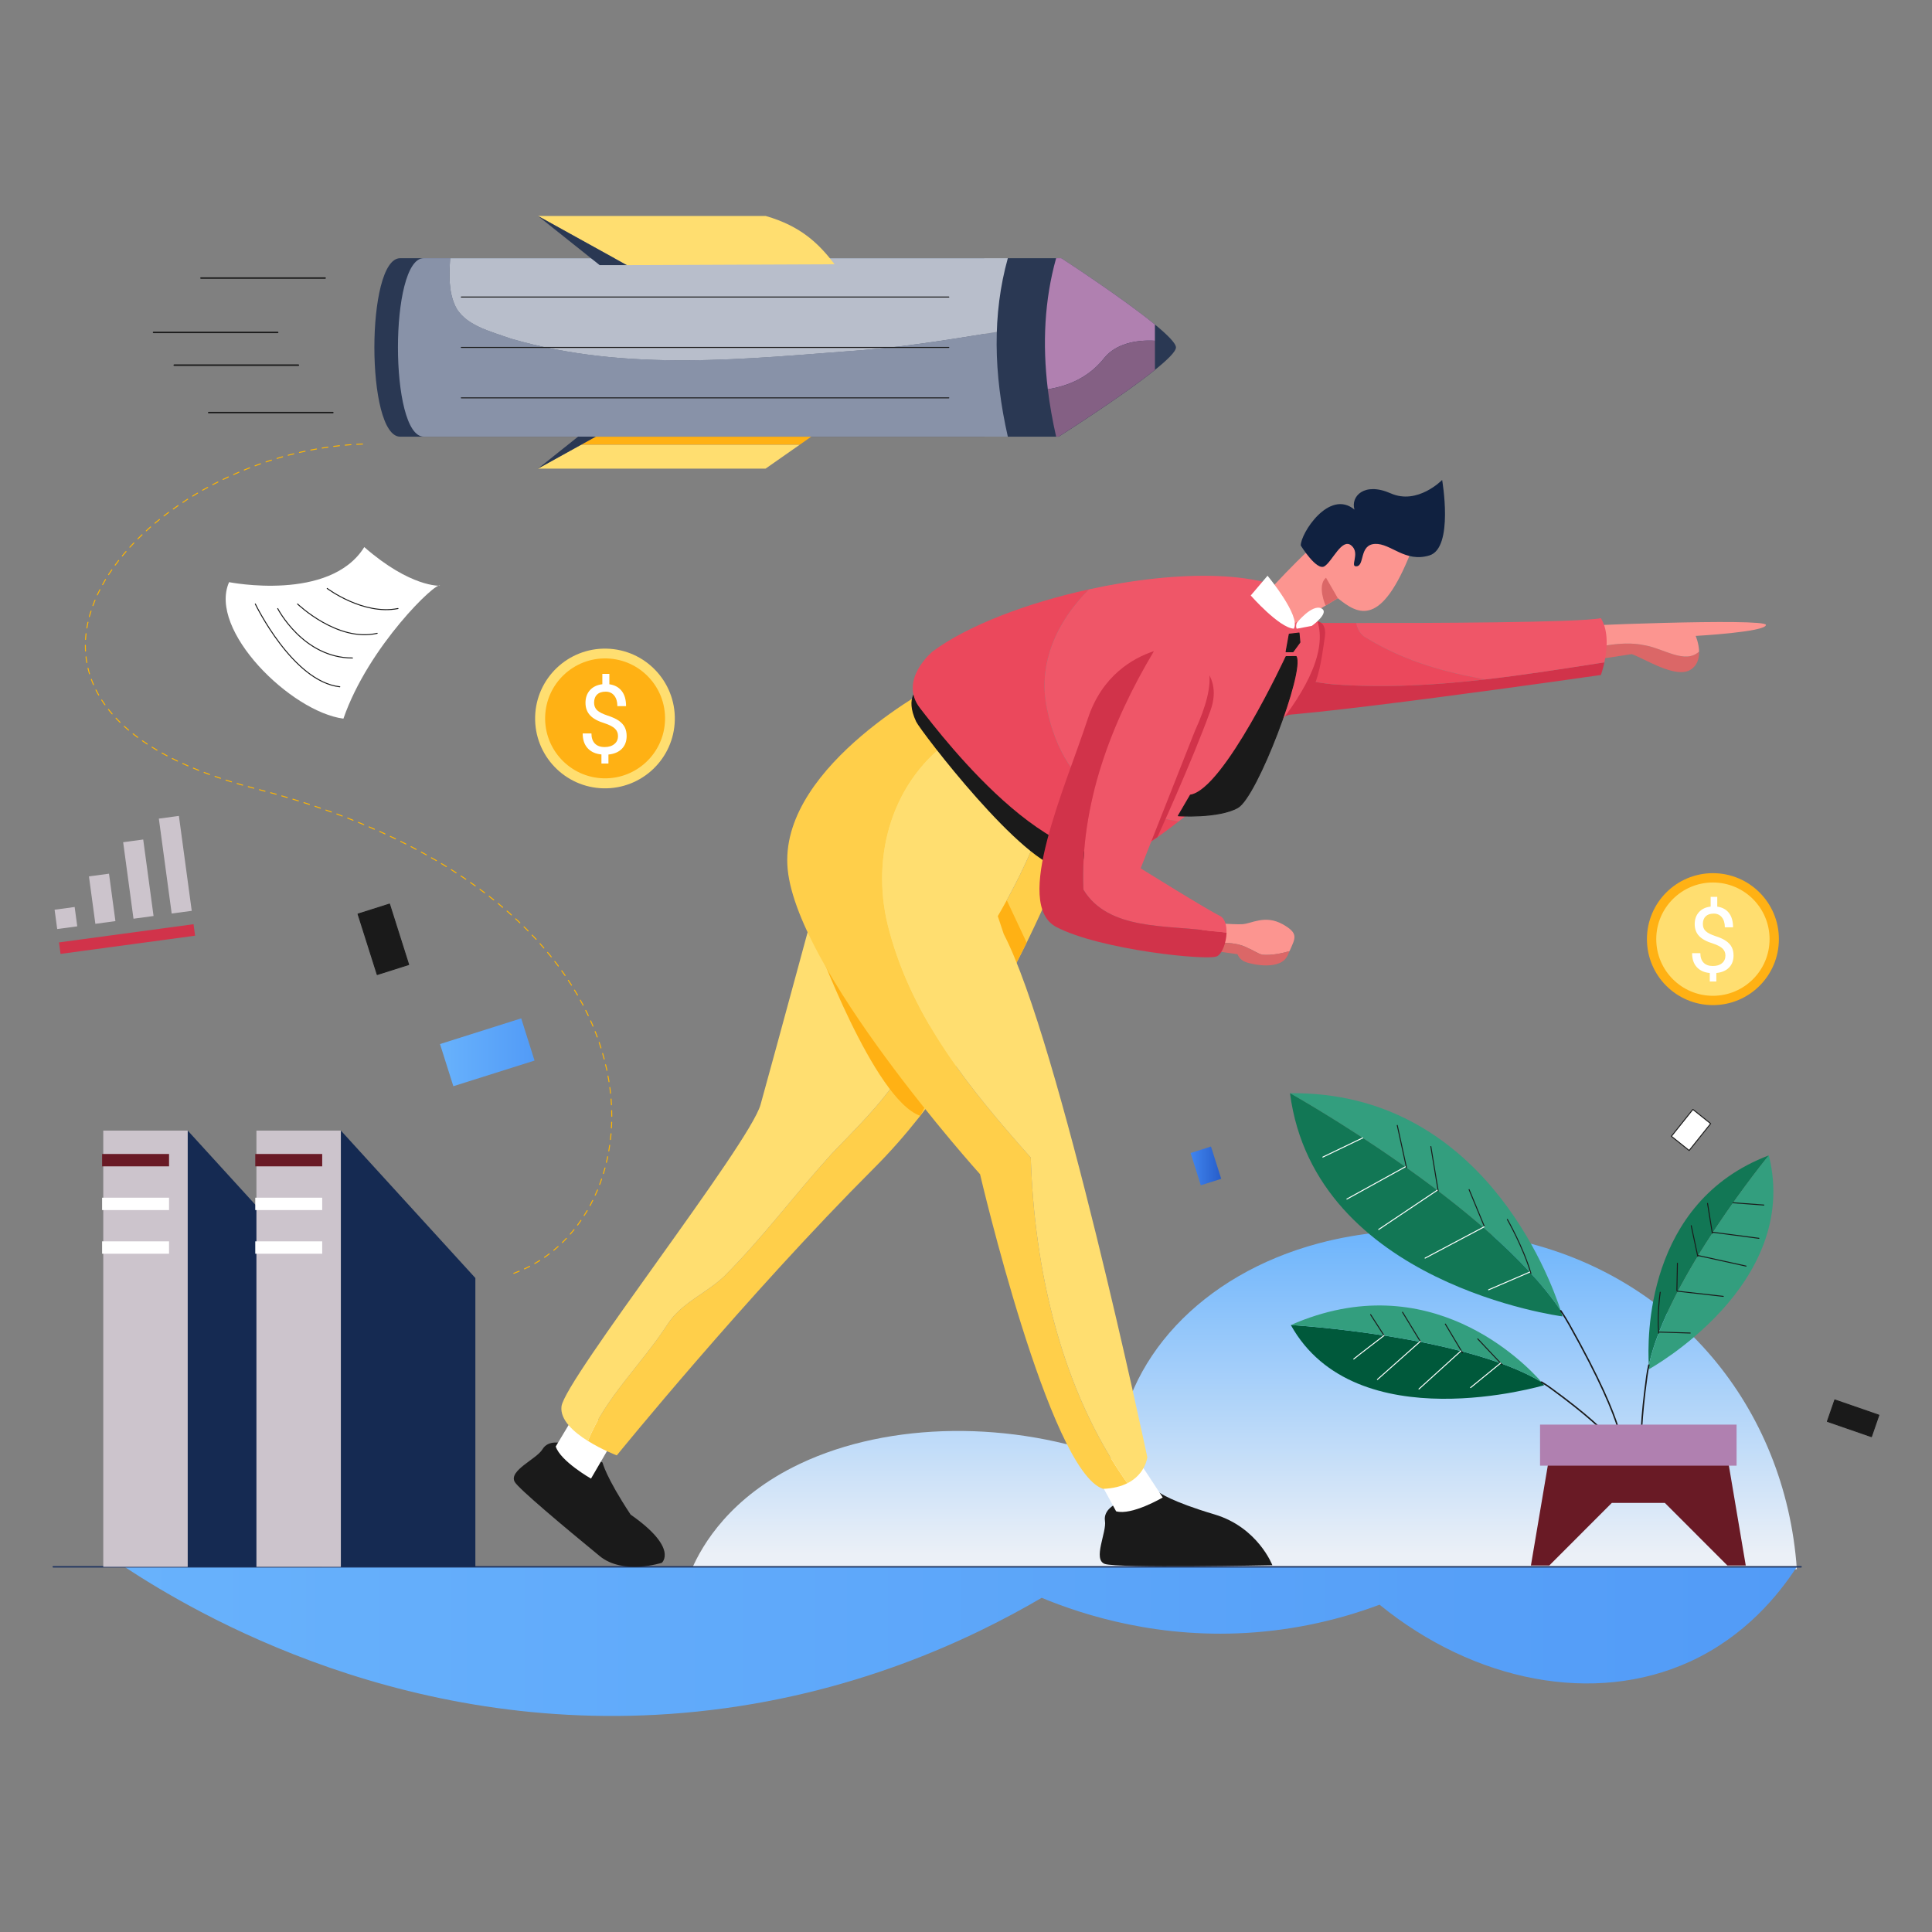 <?xml version="1.0" encoding="utf-8"?>
<svg xmlns="http://www.w3.org/2000/svg" id="Layer_1" style="enable-background:new 0 0 4000 4000;" version="1.1" viewBox="0 0 4000 4000" x="0px" y="0px">
<rect x="0" y="0" width="4000" height="4000" fill="#808080" stroke="none"/>
<style type="text/css">
	.Graphic_x0020_Style_x0020_230{fill:#DB6767;}
	.Graphic_x0020_Style_x0020_231{fill:#FFFFFF;}
	.Graphic_x0020_Style_x0020_232{fill:#FFB114;}
	.Graphic_x0020_Style_x0020_233{fill:#FFDE70;}
	.Graphic_x0020_Style_x0020_234{fill:#CCC4CC;}
	.Graphic_x0020_Style_x0020_235{fill:#D1334A;}
	
		.Graphic_x0020_Style_x0020_236{fill:#1A1A1A;stroke:#1A1A1A;stroke-width:2;stroke-linecap:round;stroke-linejoin:round;stroke-miterlimit:10;}
	.Graphic_x0020_Style_x0020_237{fill:url(#SVGID_1_);}
	.Graphic_x0020_Style_x0020_238{fill:url(#SVGID_2_);}
	
		.Graphic_x0020_Style_x0020_239{fill:#FFFFFF;stroke:#1A1A1A;stroke-width:2;stroke-linecap:round;stroke-linejoin:round;stroke-miterlimit:10;}
	.Graphic_x0020_Style_x0020_240{fill:#691A25;}
	
		.Graphic_x0020_Style_x0020_241{fill:none;stroke:#1A1A1A;stroke-width:2;stroke-linecap:round;stroke-linejoin:round;stroke-miterlimit:10;}
	
		.Graphic_x0020_Style_x0020_242{fill:none;stroke:#1A1A1A;stroke-width:3;stroke-linecap:round;stroke-linejoin:round;stroke-miterlimit:10;}
	
		.Graphic_x0020_Style_x0020_243{fill:none;stroke:#1A1A1A;stroke-width:3;stroke-linecap:round;stroke-linejoin:round;stroke-miterlimit:10;}
	.Graphic_x0020_Style_x0020_244{fill:#D1334A;}
	.Graphic_x0020_Style_x0020_245{fill:#EB485C;}
	.Graphic_x0020_Style_x0020_246{fill:#FFCF4A;}
	.Graphic_x0020_Style_x0020_247{fill:#1A1A1A;}
	.Graphic_x0020_Style_x0020_248{fill:#FFB114;}
	.Graphic_x0020_Style_x0020_249{fill:#FFCF4A;}
	
		.Graphic_x0020_Style_x0020_250{fill:none;stroke:#203560;stroke-width:3;stroke-linecap:round;stroke-linejoin:round;stroke-miterlimit:10;}
	.st0{fill:url(#SVGID_3_);}
	.st1{fill:url(#SVGID_4_);}
	.st2{fill:#FFB114;}
	.st3{fill:#FFDE70;}
	.st4{fill:#1A1A1A;}
	.st5{fill:#FC9590;}
	.st6{fill:#EF5668;}
	.st7{fill:#D1334A;}
	.st8{fill:#102140;}
	.st9{fill:#1A1A1A;stroke:#1A1A1A;stroke-width:2;stroke-linecap:round;stroke-linejoin:round;stroke-miterlimit:10;}
	.st10{fill:#2A3853;}
	.st11{fill:#8892A8;}
	.st12{fill:#B8BECB;}
	.st13{fill:none;stroke:#1A1A1A;stroke-width:2;stroke-linecap:round;stroke-linejoin:round;stroke-miterlimit:10;}
	.st14{fill:#B080B0;}
	.st15{fill:#846084;}
	.st16{fill:#CCC4CC;}
	.st17{fill:#152A52;}
	.st18{fill:#FFFFFF;}
	.st19{fill:#00593B;}
	.st20{fill:#339E7E;}
	.st21{fill:none;stroke:#FFFFFF;stroke-width:2;stroke-linecap:round;stroke-linejoin:round;stroke-miterlimit:10;}
	.st22{fill:#127755;}
	.st23{fill:url(#SVGID_5_);}
	.st24{fill:url(#SVGID_6_);}
	.st25{fill:#FFFFFF;stroke:#1A1A1A;stroke-width:2;stroke-linecap:round;stroke-linejoin:round;stroke-miterlimit:10;}
	
		.st26{fill:none;stroke:#FFB600;stroke-width:2;stroke-linecap:round;stroke-linejoin:round;stroke-miterlimit:10;stroke-dasharray:12;}
</style>
<linearGradient gradientUnits="userSpaceOnUse" id="SVGID_1_" x1="0" x2="1" y1="0" y2="0">
	<stop offset="0" style="stop-color:#68B2FC"/>
	<stop offset="1" style="stop-color:#529BF7"/>
</linearGradient>
<linearGradient gradientUnits="userSpaceOnUse" id="SVGID_2_" x1="0" x2="1" y1="0" y2="0">
	<stop offset="0" style="stop-color:#4085F0"/>
	<stop offset="1" style="stop-color:#275DC9"/>
</linearGradient>
<g>
	<g>
		<linearGradient gradientUnits="userSpaceOnUse" id="SVGID_3_" x1="2576.179" x2="2576.179" y1="2523.009" y2="3217.896">
			<stop offset="0" style="stop-color:#68B2FC"/>
			<stop offset="1" style="stop-color:#EBF0F7"/>
		</linearGradient>
		<path class="st0" d="M3720.2,3248.8h-2288c21.7-50.1,79.2-149.6,224.2-218.3c185.3-87.8,439.8-90.3,655.2-8.2&#xA;			c11.7-207,176.2-383.5,418.5-448.1c176.9-47.2,341.2-21.5,408.9-6.6C3467.9,2640.1,3696.4,2911.6,3720.2,3248.8z"/>
		<linearGradient gradientUnits="userSpaceOnUse" id="SVGID_4_" x1="257.613" x2="3720.162" y1="3398.378" y2="3398.378">
			<stop offset="0" style="stop-color:#68B2FC"/>
			<stop offset="1" style="stop-color:#529BF7"/>
		</linearGradient>
		<path class="st1" d="M257.6,3243.9c1154.2,0,2308.4,0,3462.5,0c-36.7,56.6-106.2,143.6-221.3,196.3&#xA;			c-197.4,90.4-445.9,42.2-642.5-117.8c-65.4,24.4-152.6,48.9-257,57.1c-197.4,15.5-355-35.2-442.6-71.4&#xA;			c-146.4,85.8-391.8,202.5-713.9,235.6C848.7,3604.8,402.6,3339.2,257.6,3243.9z"/>
		<line class="Graphic_x0020_Style_x0020_250" x1="110.3" x2="3728.9" y1="3243.9" y2="3243.9"/>
		<g>
			<path class="Graphic_x0020_Style_x0020_247" d="M1163.5,2988.1c0,0-28.2-8-40.3,12.4c-12.2,20.4-71,44.3-57.4,67.8&#xA;				c8.1,14.1,102.1,92.9,175.7,153.3c48.6,40,128.7,14,128.7,14s35.4-30-64.6-99.8c-51.7-78.3-58.1-107.8-58.1-107.8L1163.5,2988.1z"/>
			<path class="Graphic_x0020_Style_x0020_231" d="M1279.2,2965.7l-55.6,95.6c0,0-63.2-36-73-66.5c45.8-76.3,45.8-76.3,45.8-76.3&#xA;				l82.9,42.5"/>
			<path class="Graphic_x0020_Style_x0020_249" d="M2170.4,1663.6c-30.2,102-81.5,198.2-140,292.4&#xA;				c-59.6,93.3-111.5,176.3-168.5,272.2c-41.5,62.2-90.7,108.9-140,160.7c-77.8,85.5-142.6,173.7-222.9,254&#xA;				c-38.9,36.3-88.1,54.4-116.7,98.5c-55.1,84.9-130.5,153.6-165,242c29.4,18.4,59.7,29.8,59.7,29.8s268.2-330.3,533.1-595.2&#xA;				c264.9-264.9,416.2-701.5,416.2-701.5L2170.4,1663.6z"/>
			<path class="st2" d="M2062.5,1817.1l63.1,134.5l-37.5,73.5c0,0-53.3-148.7-25.6-201.8"/>
			<path class="st3" d="M1499,2642.9c80.4-80.4,145.2-168.5,222.9-254c49.3-51.8,98.5-98.5,140-160.7&#xA;				c57-95.9,108.9-178.9,168.5-272.2c58.4-94.2,109.8-190.3,140-292.4l-191.9-182l-263.3,289.5c0,0-117.7,434.3-140.6,516.1&#xA;				c-22.9,81.8-405.5,569.1-412.1,624.7c-3.3,27.8,25.4,53.2,54.8,71.6c34.5-88.4,109.9-157.1,165-242&#xA;				C1410.9,2697.3,1460.1,2679.2,1499,2642.9z"/>
			<path class="Graphic_x0020_Style_x0020_248" d="M1687.4,1943.7c0,0,121.7,333,217.9,366.5c29.7-57.9,29.7-57.9,29.7-57.9&#xA;				L1687.4,1943.7z"/>
			<path class="Graphic_x0020_Style_x0020_247" d="M2310.6,3113.6c0,0-26.7,12-22.9,35.4s-25.8,79.6-0.4,88.9&#xA;				c25.4,9.3,347,2.7,347,2.7s-30-78.5-119.9-105.2s-113.8-45.1-113.8-45.1L2310.6,3113.6z"/>
			<path class="Graphic_x0020_Style_x0020_231" d="M2343.5,3005.6c2.4,0.3,63.8,94.8,63.8,94.8s-63.8,37.6-96.5,28.6&#xA;				c-43.3-79.3-43.3-79.3-43.3-79.3S2313.3,3002,2343.5,3005.6z"/>
			<path class="Graphic_x0020_Style_x0020_246" d="M1841.2,1927.4c-38.9-140-2.6-300.7,124.4-394c7.8-7.8,13-18.1,20.7-28.5&#xA;				c10.1-12.1,22.2-20.7,35.5-26.5l-77.7-64.4c0,0-323.8,166.8-314,376.1s399,641,399,641s143.5,615.4,254.7,651.4&#xA;				c21.3-0.8,37.7-5.3,50.3-11.7c-136.4-192.1-192.8-440.9-200-674.2C2009.7,2256.6,1890.5,2111.5,1841.2,1927.4z"/>
			<path class="st3" d="M2375.4,3017.1c0,0-182.7-864-297.2-1083.1l-39.2-117.7l187.2-168.4l-204.4-169.4&#xA;				c-13.3,5.8-25.4,14.3-35.5,26.5c-7.8,10.4-13,20.7-20.7,28.5c-127,93.3-163.3,254-124.4,394c49.3,184.1,168.5,329.2,292.9,469.2&#xA;				c7.2,233.3,63.6,482.1,200,674.2C2371.7,3052,2375.4,3017.1,2375.4,3017.1z"/>
			<path class="st4" d="M1901.7,1425.4c0,0-29.4,16.4-4.9,68.7c8.7,18.6,224,300.9,305.8,304.2c81.8-37.6,86.7-44.2,86.7-44.2&#xA;				L1901.7,1425.4z"/>
			<path class="Graphic_x0020_Style_x0020_230" d="M3407,1336.4c-56.2-12.5-109.1,8.5-164.1,13.2c6.7,12.9,13.5,22.7,13.5,22.7&#xA;				s80.9-11.4,121.8-18c25.3,8.2,91.6,52.3,122.6,31.9c13.7-9,17.2-23.6,16.9-37.1C3489.2,1375.6,3444.4,1343,3407,1336.4z"/>
			<path class="st5" d="M3656.2,1293.8c0-14.7-420.6,1.9-422.7,4.9c-7.9,11.6,0.6,33.9,9.4,50.8c54.9-4.7,107.8-25.7,164.1-13.2&#xA;				c37.4,6.6,82.2,39.3,110.8,12.7c-0.4-17.1-7.1-32.4-7.1-32.4S3656.2,1308.5,3656.2,1293.8z"/>
			<path class="Graphic_x0020_Style_x0020_244" d="M2758.9,1416.7c-38.2-3.8-76.4-11.9-110.4-28.3c-34.1,43.9-61.9,87.1-44.5,93.1&#xA;				c36.8,12.8,710.5-84,710.5-84s3.9-10.6,7.2-26.2C3134.5,1400.3,2950.7,1431,2758.9,1416.7z"/>
			<path class="Graphic_x0020_Style_x0020_245" d="M2828.9,1320.8c-12.2-6.7-18.7-18.1-21.1-30.9c-45.8,0-75.3-0.2-75.3-0.2&#xA;				s-46,49.8-84,98.7c34.1,16.4,72.2,24.5,110.4,28.3c107.2,8,211.9,1.9,316.1-10c-5.1-0.8-10.2-1.8-15.4-2.9&#xA;				C2976.7,1388.2,2901.5,1364.9,2828.9,1320.8z"/>
			<path class="Graphic_x0020_Style_x0020_244" d="M2722.7,1285.8c0,0,26.3-2.3,19.9,35.6c-6.5,37.9-13.2,141.7-81.9,161.4&#xA;				C2684.6,1382.7,2722.7,1285.8,2722.7,1285.8z"/>
			<path class="st6" d="M3314.5,1279.9c-48.6,9.3-360.6,10.1-506.7,10c2.4,12.9,8.9,24.3,21.1,30.9c72.6,44.1,147.8,67.4,230.7,83&#xA;				c5.1,1.2,10.3,2.1,15.4,2.9c82.2-9.4,164.2-22.5,246.7-35.3C3327.2,1346,3331.2,1307.3,3314.5,1279.9z"/>
			<path class="Graphic_x0020_Style_x0020_245" d="M2167.9,1468.6c-20.6-95.5,21-182.9,86.7-248.4c-128,28-250.9,74.6-323.5,128.4&#xA;				c0,0-71.9,58.9-26.2,117.7c45.8,58.9,300.9,395.7,470.9,281.3c20.2-13.6,41.9-29.4,64.3-46.8c-47.9-8-94.4-22.2-137.5-40.4&#xA;				C2224.9,1626.7,2183.4,1546.3,2167.9,1468.6z"/>
			<path class="st6" d="M2702.9,1247.2c-71.3-69.3-265-67.2-448.3-27c-65.7,65.6-107.3,153-86.7,248.4&#xA;				c15.6,77.8,57,158.1,134.8,191.8c43.1,18.1,89.7,32.3,137.5,40.4C2606.3,1571.5,2809.5,1350.9,2702.9,1247.2z"/>
			<path class="st7" d="M2454.3,1355c0,0,82.8,30.8,51.7,116.5c-38.9,107.2-109.9,262-109.9,262l-36.7,23.2L2454.3,1355z"/>
			<path class="st5" d="M2613.7,1976.7c19.3,1.4,37.8-2.4,56.1-7.4c12.2-27.5,19.5-36.9-14.3-55.8c-36.8-20.4-64.5-0.8-84.1,0&#xA;				c-19.7,0.8-68.7-3.3-68.7-3.3l-33.9,35c37.8,13.3,80.2-2.1,116.5,18.4C2593,1966.3,2603.4,1974.1,2613.7,1976.7z"/>
			<path class="Graphic_x0020_Style_x0020_230" d="M2613.7,1976.7c-10.4-2.6-20.7-10.4-28.5-13c-36.4-20.5-78.7-5.1-116.5-18.4&#xA;				l-14.4,14.8l107.9,15.5c0,0,3.3,11.4,17.2,16.4c13.9,4.9,73.2,18.3,87.1-15.2c1.1-2.7,2.2-5.2,3.3-7.6&#xA;				C2651.6,1974.3,2633,1978,2613.7,1976.7z"/>
			<path class="st6" d="M2243,1841.9c51.8,85.5,173.7,72.6,261.8,85.5c11.6,1,23.1,1.9,34.5,3.6c0.5-15.6-3.4-30-14.2-35.1&#xA;				c-25.1-12-163.5-98.1-163.5-98.1l112.3-284.5c46.5-101.4,44.9-168.3-41.7-174.4c0,0-18.1,1-43.3,9.3&#xA;				C2300.5,1496.1,2235.8,1665.6,2243,1841.9z"/>
			<path class="Graphic_x0020_Style_x0020_244" d="M2504.9,1927.4c-88.1-13-210,0-261.8-85.5c-7.2-176.2,57.5-345.7,146-493.8&#xA;				c-43.3,14.3-107.5,50.3-137,140.2c-46.6,142.3-155.8,383.5-65,431c90.8,47.4,314.2,70.3,332.8,60.5c10.6-5.6,19-28.2,19.6-48.8&#xA;				C2528,1929.3,2516.4,1928.4,2504.9,1927.4z"/>
			<path class="st5" d="M2614.6,1237.3l67,52.3c0,0,35.7-18.8,88.2-51.1c42.7,34.8,90.1,60.9,152.2-97.7&#xA;				c26.2-75.2-73.6-119.4-153.7-54C2688.2,1152.3,2614.6,1237.3,2614.6,1237.3z"/>
			<path class="st8" d="M2693.1,1129.4c0,0,32.7,53.2,49.1,43c16.4-10.3,36-59.3,55.6-43c19.6,16.4-4.9,45.1,11.4,43&#xA;				c16.4-2.1,4.9-44.7,37.6-46.3c32.7-1.6,62.1,39.4,112.8,23.8c50.7-15.6,26.2-156.2,26.2-156.2s-50.7,52.3-106.3,27.8&#xA;				c-55.6-24.5-83.4,6.7-75.2,33.6C2752,1011.7,2692.7,1104.5,2693.1,1129.4z"/>
			<path class="Graphic_x0020_Style_x0020_231" d="M2589.5,1232.9l34.8-40.9c0,0,69.6,83.7,54.4,109.6&#xA;				C2648.4,1299.9,2589.5,1232.9,2589.5,1232.9z"/>
			<path class="Graphic_x0020_Style_x0020_231" d="M2684.7,1289.7c0,0,31.3-39,50.6-30.3c19.3,8.7-19.3,36.4-19.3,36.4l-31.2,5.9&#xA;				C2684.7,1301.6,2682,1298.2,2684.7,1289.7z"/>
			<polygon class="st9" points="2669.3,1313 2689.5,1310.6 2691.3,1329.8 2677,1349.4 2662.7,1349.4"/>
			<path class="st9" d="M2662.7,1359.4c0,0-127.9,276.1-198.1,286.8c-25,42.8-25,42.8-25,42.8s83,5.4,123-17&#xA;				c39.6-22.1,138.1-282.6,120.9-312.7C2662.7,1359.4,2662.7,1359.4,2662.7,1359.4z"/>
		</g>
		<g>
			<polygon class="Graphic_x0020_Style_x0020_232" points="1727.9,870.2 1297.8,868.4 1203.2,920.8 1655.7,920.8"/>
			<polygon class="st3" points="1203.2,920.8 1113.9,970.2 1585.1,970.2 1655.7,920.8"/>
			<polygon class="st10" points="1113.9,970.2 1241.5,868.4 1297.8,868.4"/>
			<path class="st10" d="M828.5,534.6c-71.2,0-71.2,369.5,0,369.5h1209.3V534.6H828.5z"/>
			<path class="st11" d="M1058.3,701.2c-44.1-15.6-98.5-28.5-116.7-70c-13-29.2-11.7-62.5-9.6-96.7h-54.7&#xA;				c-71.2,0-71.2,369.5,0,369.5h1209.3V683.3c-99.1,16.1-197.9,33.2-297.3,41.2C1545.7,742.7,1299.4,771.2,1058.3,701.2z"/>
			<path class="st12" d="M932,534.6c-2.1,34.2-3.4,67.4,9.6,96.7c18.1,41.5,72.6,54.4,116.7,70c241.1,70,487.4,41.5,731,23.3&#xA;				c99.4-8.1,198.2-25.2,297.3-41.2V534.6H932z"/>
			<line class="st13" x1="955.1" x2="1964.4" y1="615" y2="615"/>
			<line class="st13" x1="955.1" x2="1964.4" y1="719.3" y2="719.3"/>
			<line class="st13" x1="955.1" x2="1964.4" y1="823.7" y2="823.7"/>
			<path class="st10" d="M2391.4,672.2v93.5c-69.8,56.3-199.6,138.4-199.6,138.4h-105.2c-29.6-130.3-32.2-254.1,0-369.5h110.7&#xA;				C2197.3,534.6,2323,615.9,2391.4,672.2z"/>
			<path class="st14" d="M2287.1,740.1c23-27.3,62.8-37.1,104.3-34.6v-33.4c-68.5-56.3-194.1-137.6-194.1-137.6h-10.7&#xA;				c-24,86-28.7,176.8-17.2,271.4C2214,798.9,2256,780,2287.1,740.1z"/>
			<path class="st15" d="M2287.1,740.1C2256,780,2214,798.9,2169.4,806c3.9,32.2,9.7,64.9,17.2,98h5.2c0,0,129.8-82.1,199.6-138.4&#xA;				v-60.1C2349.9,703,2310.1,712.8,2287.1,740.1z"/>
			<path class="st10" d="M2434.7,719.3c0-8.5-17.6-26.1-43.3-47.2v93.5C2417.1,745,2434.7,727.7,2434.7,719.3z"/>
			<path class="st3" d="M1297.8,548.9l430.1-1.8c-31.1-40.8-68.4-78.8-142.8-100h-471.2L1297.8,548.9z"/>
			<polygon class="st10" points="1113.9,447.2 1241.5,548.9 1297.8,548.9"/>
			<line class="Graphic_x0020_Style_x0020_243" x1="416.1" x2="673.1" y1="575.7" y2="575.7"/>
			<line class="Graphic_x0020_Style_x0020_243" x1="317.9" x2="574.9" y1="688.2" y2="688.2"/>
			<line class="Graphic_x0020_Style_x0020_243" x1="360.7" x2="617.8" y1="756" y2="756"/>
			<line class="Graphic_x0020_Style_x0020_243" x1="432.1" x2="689.1" y1="854.2" y2="854.2"/>
		</g>
		<g>
			<rect class="st16" height="903.2" width="174.9" x="213.8" y="2340.8"/>
			<polygon class="st17" points="667.1,2646 388.7,2340.8 388.7,3243.9 667.1,3243.9"/>
			<rect class="Graphic_x0020_Style_x0020_240" height="25.6" width="138.6" x="211.4" y="2389.2"/>
			<rect class="Graphic_x0020_Style_x0020_231" height="25.6" width="138.6" x="211.4" y="2479.7"/>
			<rect class="Graphic_x0020_Style_x0020_231" height="25.6" width="138.6" x="211.4" y="2570.1"/>
		</g>
		<g>
			<rect class="st16" height="903.2" width="174.9" x="530.9" y="2340.8"/>
			<polygon class="st17" points="984.2,2646 705.8,2340.8 705.8,3243.9 984.2,3243.9"/>
			<rect class="Graphic_x0020_Style_x0020_240" height="25.6" width="138.6" x="528.5" y="2389.2"/>
			<rect class="Graphic_x0020_Style_x0020_231" height="25.6" width="138.6" x="528.5" y="2479.7"/>
			<rect class="Graphic_x0020_Style_x0020_231" height="25.6" width="138.6" x="528.5" y="2570.1"/>
		</g>
		<path class="st18" d="M474.3,1205.3c0,0,208.8,41.6,279.9-72.6c96.1,83.9,156.7,80,156.7,80c-6-10.5-147.8,124.6-199.9,275.2&#xA;			C602.2,1473.6,430.3,1304.7,474.3,1205.3z"/>
		<g>
			<g>
				<g>
					<g>
						<path class="st19" d="M2672.5,2743.3c134,241.1,524.6,124.6,524.6,124.6s-1.8-2.3-5.5-6.5&#xA;							C3032,2765.2,2677.1,2743.5,2672.5,2743.3C2672.5,2743.3,2672.5,2743.3,2672.5,2743.3z"/>
						<path class="st20" d="M2672.5,2743.3c4.6,0.3,359.4,21.9,519.1,118.2C3156.9,2821.8,2959.4,2617.4,2672.5,2743.3z"/>
						<path class="Graphic_x0020_Style_x0020_242" d="M3354.6,3011.8c0,0,5.4-28.9-143-137.1c-6.2-4.6-12.9-9-20-13.2"/>
					</g>
					<path class="st13" d="M3111.4,2824"/>
					<line class="st13" x1="3059.5" x2="3109.9" y1="2772" y2="2825.5"/>
					<line class="st13" x1="2992.4" x2="3028.1" y1="2741.3" y2="2801"/>
					<line class="st13" x1="2903.8" x2="2941.3" y1="2716.8" y2="2778.3"/>
					<line class="st13" x1="2837.7" x2="2865.5" y1="2721.8" y2="2765"/>
					<path class="st21" d="M2802.8,2813.7c2.1-2.2,62.7-48.6,62.7-48.6"/>
					<line class="st21" x1="2940.6" x2="2851.8" y1="2777.2" y2="2856.1"/>
					<line class="st21" x1="3024.5" x2="2937.8" y1="2797.2" y2="2875.8"/>
					<line class="st21" x1="3106.8" x2="3044.7" y1="2822.2" y2="2872.9"/>
				</g>
				<g>
					<g>
						<path class="st20" d="M2670.8,2263.4c0,0,413.9,231.1,560.7,450.5C3208.1,2641.9,3065.3,2258.8,2670.8,2263.4z"/>
						<path class="st22" d="M2670.8,2263.4c51.5,395.6,564.2,462.1,564.2,462.1s-1.1-4.1-3.5-11.6&#xA;							C3084.7,2494.5,2670.8,2263.4,2670.8,2263.4z"/>
						<path class="Graphic_x0020_Style_x0020_242" d="M3357.4,3005.4c0,0,19.2-35.3-108.2-262.7c-5.4-9.5-11.3-19.2-17.7-28.8"/>
					</g>
					<line class="st13" x1="2977.6" x2="2962.4" y1="2465.8" y2="2373.8"/>
					<line class="st13" x1="2912" x2="2892.9" y1="2417.6" y2="2330"/>
					<path class="st13" d="M3120.8,2524.7c0,0,32.6,56.8,48.8,111.6"/>
					<line class="Graphic_x0020_Style_x0020_241" x1="3041.6" x2="3072.8" y1="2462.9" y2="2538.3"/>
					<line class="st21" x1="2738.8" x2="2821.4" y1="2395.6" y2="2355.9"/>
					<line class="st21" x1="2788.6" x2="2909.5" y1="2482.5" y2="2415.8"/>
					<line class="st21" x1="2975.6" x2="2854.4" y1="2464.3" y2="2545.5"/>
					<line class="st21" x1="3072.6" x2="2950.5" y1="2540.1" y2="2604.8"/>
					<line class="st21" x1="3167.2" x2="3082" y1="2633.7" y2="2670.4"/>
				</g>
				<g>
					<g>
						<path class="st22" d="M3662.2,2392.1c0,0-209.2,254.7-248.5,434C3410.6,2773.6,3405.7,2489.3,3662.2,2392.1z"/>
						<path class="st20" d="M3662.2,2392.1c67.1,269.1-247.8,442.4-247.8,442.4s-0.3-3-0.6-8.4&#xA;							C3453,2646.8,3662.2,2392.1,3662.2,2392.1z"/>
						<path class="Graphic_x0020_Style_x0020_242" d="M3406.3,3046.8c0,0-21.4-18,3.3-197.5c1-7.5,2.4-15.3,4.2-23.1"/>
					</g>
					<line class="st13" x1="3515" x2="3501.5" y1="2601" y2="2537.6"/>
					<line class="st13" x1="3545.2" x2="3535.3" y1="2553.2" y2="2491.6"/>
					<path class="st13" d="M3437.3,2675.5c0,0-6.7,45.1-3.2,84.6"/>
					<line class="Graphic_x0020_Style_x0020_241" x1="3472.9" x2="3471.8" y1="2615.4" y2="2672.1"/>
					<line class="st13" x1="3651.8" x2="3588.2" y1="2494.9" y2="2490.2"/>
					<line class="st13" x1="3641.6" x2="3546.4" y1="2563.8" y2="2551.3"/>
					<line class="st13" x1="3515.9" x2="3615" y1="2599.5" y2="2621.3"/>
					<line class="st13" x1="3472.4" x2="3567.9" y1="2673.2" y2="2684"/>
					<line class="st13" x1="3434.9" x2="3499.4" y1="2757.9" y2="2759.9"/>
				</g>
			</g>
			<polygon class="Graphic_x0020_Style_x0020_240" points="3576.4,3016.3 3392,3007.6 3207.6,3016.3 3169.6,3241.2 3207.6,3241.2 &#xA;				3337.1,3111.6 3392,3111.6 3446.9,3111.6 3576.4,3241.2 3614.4,3241.2"/>
			<rect class="st14" height="85" width="406.9" x="3188.5" y="2949.5"/>
		</g>
		
			<rect class="Graphic_x0020_Style_x0020_236" height="47.1" transform="matrix(-0.945 -0.327 0.327 -0.945 6501.815 6965.841)" width="96.5" x="3788.1" y="2912.9"/>
		
			<rect class="Graphic_x0020_Style_x0020_239" height="47.1" transform="matrix(0.625 -0.781 0.781 0.625 -511.993 3611.144)" width="71.2" x="3463.7" y="2314.5"/>
		<linearGradient gradientUnits="userSpaceOnUse" id="SVGID_5_" x1="2465.005" x2="2528.366" y1="2413.888" y2="2413.888">
			<stop offset="0" style="stop-color:#4085F0"/>
			<stop offset="1" style="stop-color:#275DC9"/>
		</linearGradient>
		<polygon class="st23" points="2486.1,2454 2465,2387.2 2507.2,2373.8 2528.4,2440.6"/>
		<linearGradient gradientUnits="userSpaceOnUse" id="SVGID_6_" x1="911.01" x2="1106.687" y1="2178.683" y2="2178.683">
			<stop offset="0" style="stop-color:#68B2FC"/>
			<stop offset="1" style="stop-color:#529BF7"/>
		</linearGradient>
		<polygon class="st24" points="1106.7,2195.8 938.6,2248.9 911,2161.6 1079.1,2108.4"/>
		
			<rect class="Graphic_x0020_Style_x0020_236" height="68.3" transform="matrix(0.302 0.953 -0.953 0.302 2407.394 602.152)" width="131.4" x="726.9" y="1910.3"/>
		<g>
			
				<rect class="Graphic_x0020_Style_x0020_235" height="24" transform="matrix(0.991 -0.134 0.134 0.991 -257.328 52.433)" width="281.1" x="121.6" y="1932.4"/>
			
				<rect class="Graphic_x0020_Style_x0020_234" height="40.4" transform="matrix(0.991 -0.134 0.134 0.991 -252.644 35.14)" width="41.9" x="114.7" y="1880.6"/>
			
				<rect class="Graphic_x0020_Style_x0020_234" height="99.1" transform="matrix(0.991 -0.134 0.134 0.991 -246.661 44.815)" width="41.9" x="189.8" y="1811.4"/>
			
				<rect class="Graphic_x0020_Style_x0020_234" height="159.8" transform="matrix(0.991 -0.134 0.134 0.991 -240.553 54.463)" width="41.9" x="264.7" y="1740.4"/>
			
				<rect class="Graphic_x0020_Style_x0020_234" height="198.3" transform="matrix(0.991 -0.134 0.134 0.991 -235.901 64.409)" width="41.9" x="341.2" y="1691.4"/>
		</g>
		<path class="st25" d="M528.6,1250.5c0,0,77.3,160.6,174.9,171.4"/>
		<path class="st25" d="M575,1260c0,0,52.4,102.3,154.7,102.3"/>
		<path class="st25" d="M616.1,1250.5c0,0,82.7,79.7,164.8,60.7"/>
		<path class="st25" d="M677.4,1218.3c0,0,74.2,55.9,146.6,41.6"/>
		<g>
			<circle class="st2" cx="3546.4" cy="1944.4" r="136.6"/>
			<circle class="st3" cx="3546.4" cy="1944.4" r="117.3"/>
			<path class="Graphic_x0020_Style_x0020_231" d="M3572.3,1978.2c0-5.7-2-10.4-5.9-14.3c-4-3.9-10.7-7.4-20.1-10.5&#xA;				c-13.1-4-22.6-9.2-28.6-15.6c-6-6.4-9-14.6-9-24.5c0-10.1,2.9-18.3,8.8-24.8c5.9-6.5,13.9-10.3,24.2-11.5v-20.2h13.7v20.3&#xA;				c10.3,1.4,18.4,5.7,24.1,13c5.7,7.3,8.6,17.2,8.6,29.8h-17c0-8.7-2.1-15.6-6.2-20.7c-4.1-5.1-9.7-7.7-16.7-7.7&#xA;				c-7.3,0-12.9,1.9-16.8,5.7c-3.9,3.8-5.8,9.1-5.8,15.8c0,6.3,2,11.3,6.1,15c4.1,3.7,10.8,7.1,20.2,10.2c9.4,3,16.7,6.4,21.9,10.1&#xA;				c5.3,3.7,9.1,7.9,11.6,12.8c2.5,4.9,3.7,10.5,3.7,17.1c0,10.4-3.1,18.7-9.4,25.1c-6.2,6.3-15,10.1-26.2,11.2v17.6h-13.6v-17.6&#xA;				c-11.4-1-20.4-5.1-26.9-12.2c-6.5-7.1-9.7-16.7-9.7-28.9h17.1c0,8.5,2.2,15.1,6.7,19.7c4.5,4.6,10.9,6.9,19.1,6.9&#xA;				c8.1,0,14.4-1.9,19-5.8C3570,1990.2,3572.3,1984.9,3572.3,1978.2z"/>
		</g>
		<g>
			
				<ellipse class="Graphic_x0020_Style_x0020_233" cx="1252.2" cy="1487.9" rx="144.6" ry="144.6" transform="matrix(2.270978e-02 -1 1 2.270978e-02 -263.815 2705.955)"/>
			
				<ellipse class="Graphic_x0020_Style_x0020_232" cx="1252.2" cy="1487.9" rx="124.1" ry="124.1" transform="matrix(2.937381e-02 -1 1 2.937381e-02 -271.901 2695.822)"/>
			<path class="Graphic_x0020_Style_x0020_231" d="M1279.5,1523.7c0-6-2.1-11-6.3-15.1c-4.2-4.1-11.3-7.8-21.2-11.1&#xA;				c-13.9-4.2-24-9.7-30.3-16.5c-6.3-6.8-9.5-15.4-9.5-25.9c0-10.7,3.1-19.4,9.3-26.3c6.2-6.8,14.8-10.9,25.6-12.2v-21.4h14.5v21.5&#xA;				c10.9,1.5,19.4,6.1,25.5,13.8c6.1,7.7,9.1,18.2,9.1,31.5h-18c0-9.2-2.2-16.5-6.5-21.9c-4.4-5.4-10.3-8.1-17.7-8.1&#xA;				c-7.7,0-13.7,2-17.8,6c-4.1,4-6.2,9.6-6.2,16.8c0,6.7,2.2,11.9,6.5,15.9c4.3,3.9,11.5,7.5,21.4,10.8c9.9,3.2,17.7,6.8,23.2,10.6&#xA;				c5.6,3.9,9.7,8.4,12.3,13.5c2.6,5.1,4,11.2,4,18.1c0,11-3.3,19.9-9.9,26.6c-6.6,6.7-15.9,10.7-27.8,11.9v18.6h-14.5V1562&#xA;				c-12.1-1.1-21.6-5.4-28.5-12.9c-6.9-7.5-10.3-17.7-10.3-30.6h18.1c0,9,2.4,16,7.1,20.9c4.8,4.9,11.5,7.3,20.2,7.3&#xA;				c8.5,0,15.2-2.1,20.1-6.2C1277.1,1536.4,1279.5,1530.8,1279.5,1523.7z"/>
		</g>
		<path class="st26" d="M750.6,919.3c-469.9,17-900.2,538.2-222.7,713.2c890.1,229.9,848.4,889.9,535.9,1003.8"/>
	</g>
	<path class="Graphic_x0020_Style_x0020_230" d="M2745.4,1196.1l24.4,42.4l-25.3,15.3C2744.5,1253.9,2726,1211.9,2745.4,1196.1z"/>
</g>
</svg>